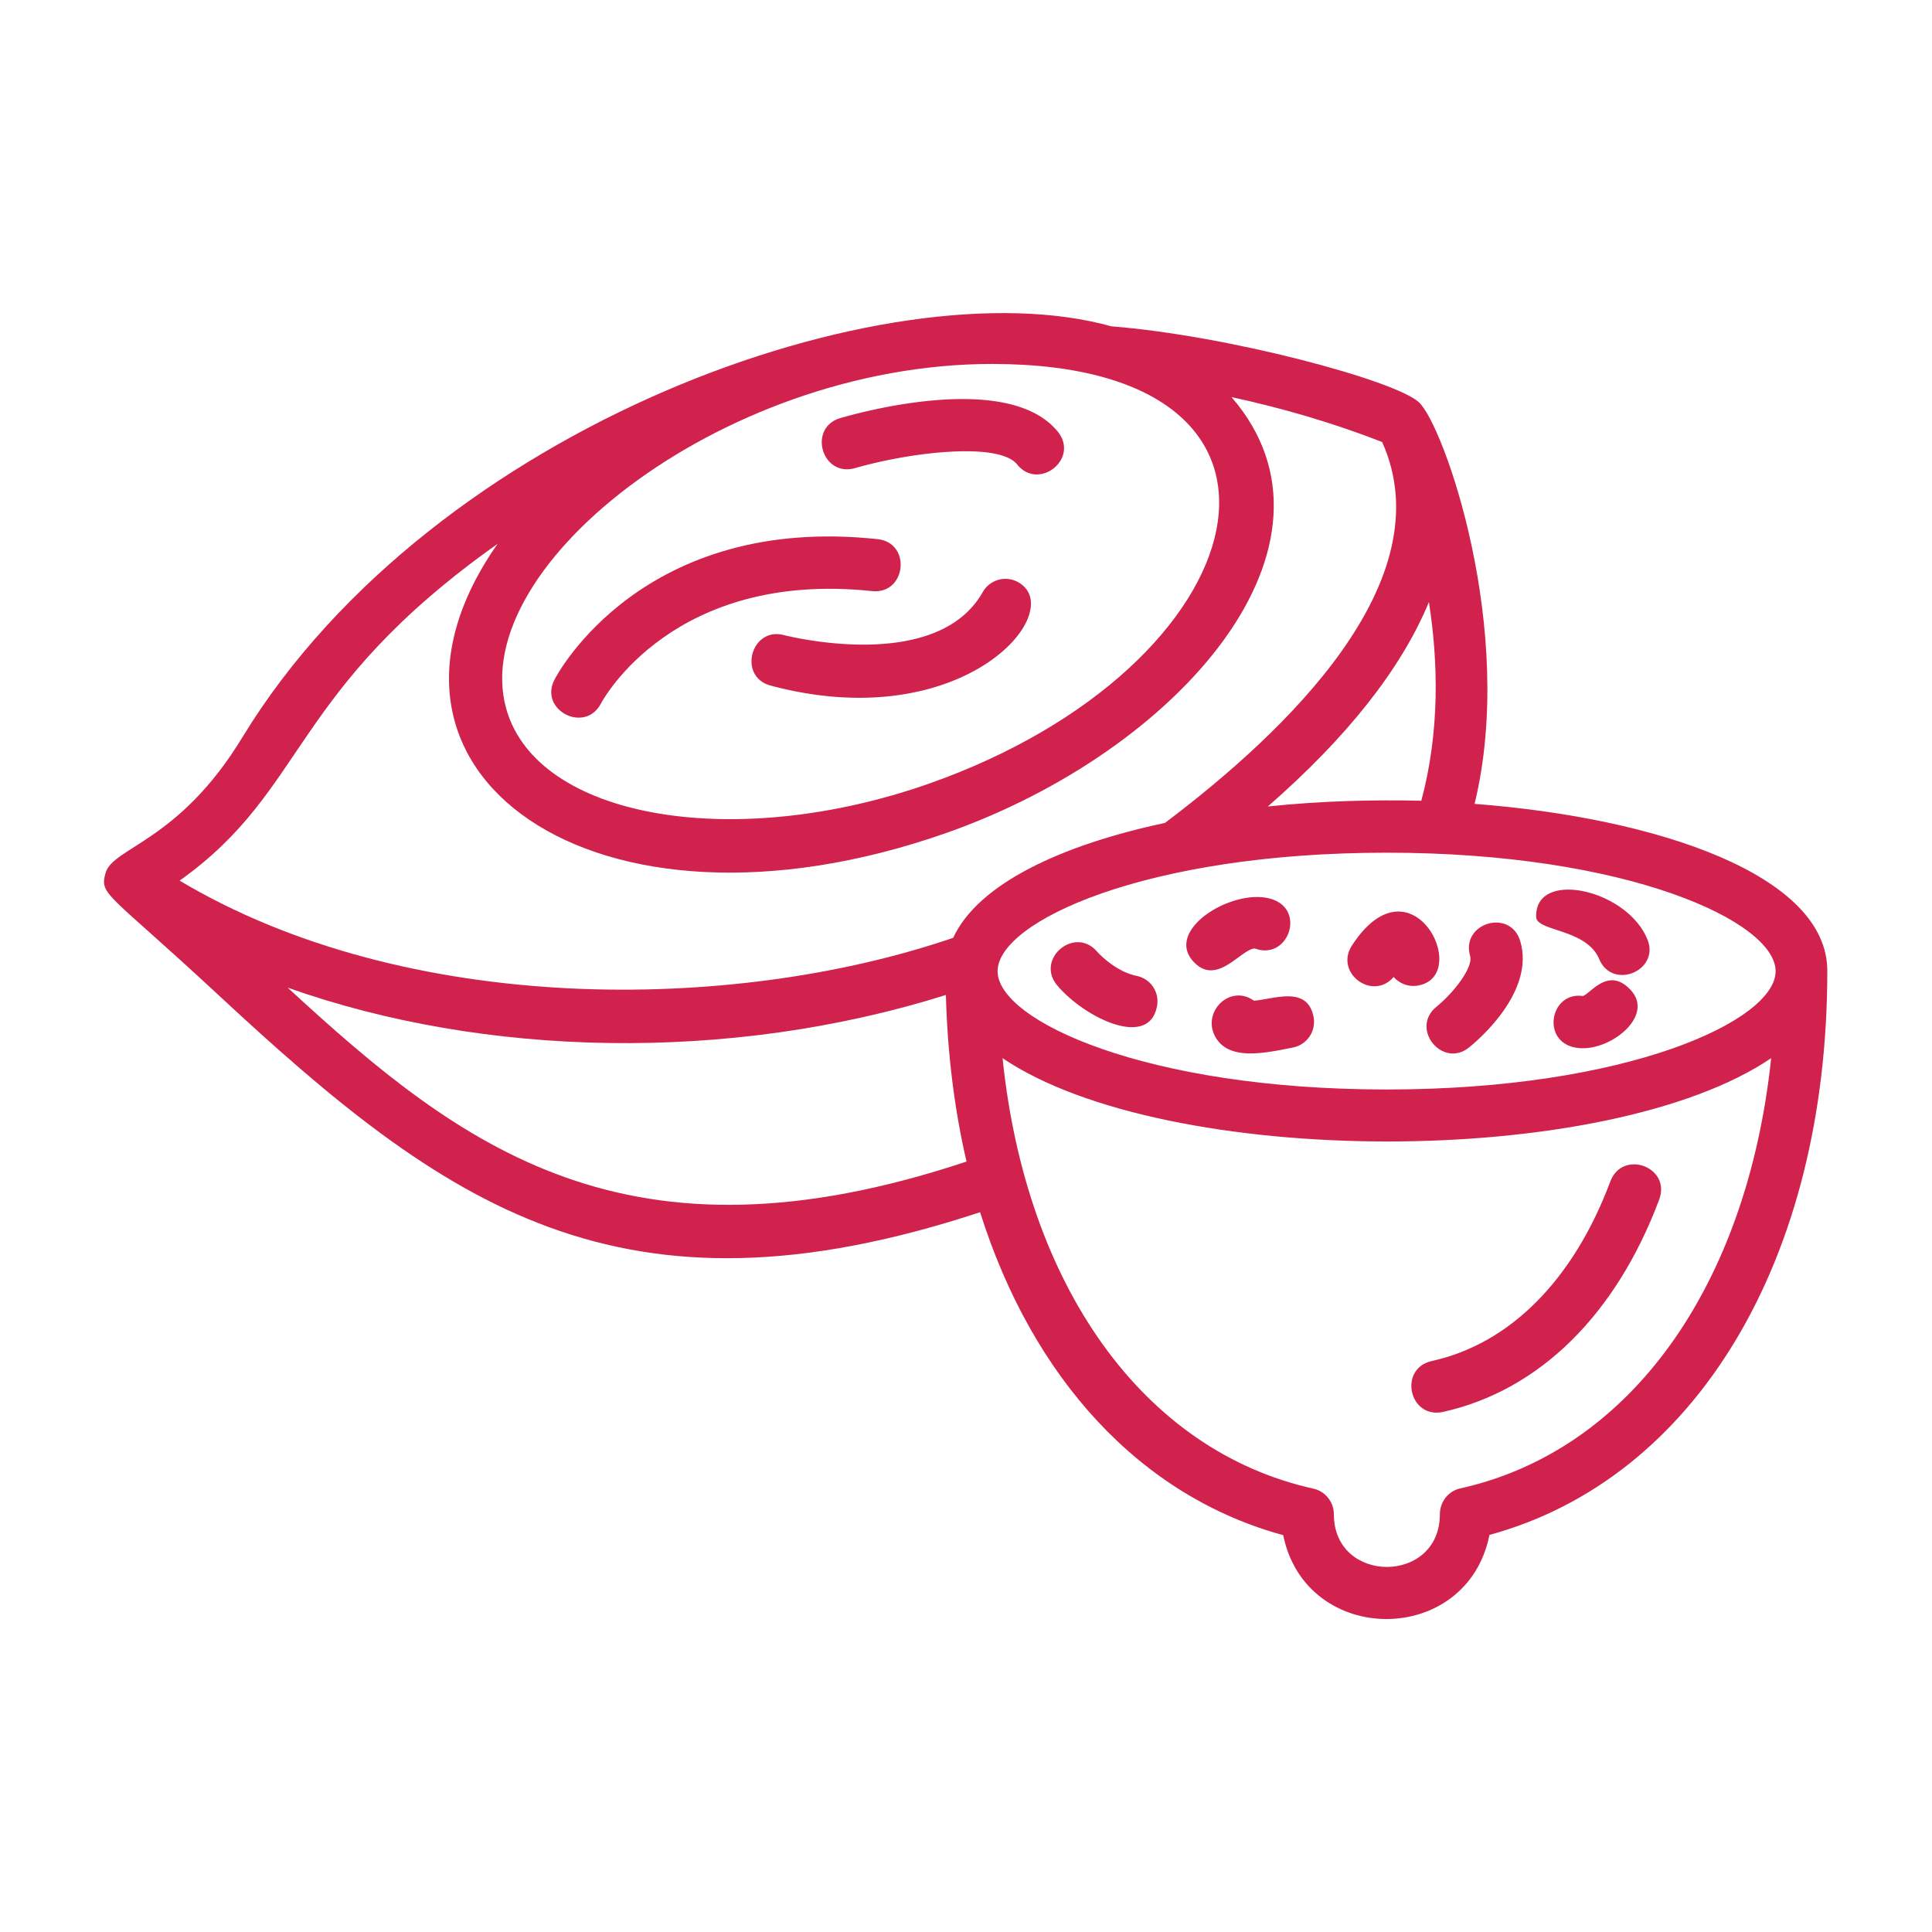 <svg xml:space="preserve" style="enable-background:new 0 0 512 512" viewBox="0 0 74 74" y="0" x="0" height="512" width="512" xmlns:xlink="http://www.w3.org/1999/xlink" version="1.1" xmlns="http://www.w3.org/2000/svg"><g><path data-sanitized-data-original="#000000" data-original="#000000" opacity="1" fill="#d0224c" d="M48.07 36.33c1.24.46 1.94-1.41.7-1.87-1.42-.53-4.21 1.12-3.06 2.37.9.98 1.83-.5 2.36-.5zM48.03 38.33c-.94-.67-2.06.48-1.44 1.45.54.84 1.85.56 2.94.34.54-.11.89-.64.78-1.18-.24-1.2-1.52-.67-2.28-.61zM51.78 36.22c-.67 1.04.79 2.14 1.6 1.2.23.26.58.39.92.33 2.12-.35-.23-5.06-2.52-1.53zM61.25 36.73c.51 1.22 2.36.44 1.84-.77-.8-1.92-4.32-2.67-4.25-.83.03.55 1.92.44 2.41 1.6zM60.63 38.15c-1.34-.19-1.65 2 0 2 1.2 0 2.76-1.31 1.79-2.27-.83-.84-1.48.16-1.79.27zM43.54 37.38c-.84-.17-1.5-.91-1.52-.93-.86-1-2.38.29-1.52 1.3 1.04 1.23 3.48 2.42 3.81.82a.993.993 0 0 0-.77-1.19z"></path><path data-sanitized-data-original="#000000" data-original="#000000" opacity="1" fill="#d0224c" d="M56.48 30.79c1.61-6.63-1.18-14.5-2.13-15.38-.9-.84-7.31-2.56-11.78-2.91-8.5-2.38-25.96 3.73-33.28 15.73-2.44 4.03-4.99 4.22-5.25 5.22-.23.84.07.71 4.26 4.6 8.76 8.15 15.43 12.93 29.24 8.38 2 6.34 6.11 10.87 11.61 12.37.87 4.28 7.04 4.29 7.9-.01 7.89-2.15 12.94-10.53 12.94-21.59.02-3.67-6.47-5.87-13.51-6.41zm11.53 6.41c0 1.89-5.67 4.53-14.9 4.53s-14.9-2.64-14.9-4.53c0-1.9 5.67-4.54 14.9-4.54s14.9 2.64 14.9 4.54zm-19.45-6.31c3.06-2.67 5.12-5.29 6.17-7.83.36 2.29.42 4.96-.29 7.61-1.84-.04-3.76 0-5.88.22zM38 13.94c13.36 0 10.36 11.58-2.43 16.08-7.33 2.57-14.7 1.37-16.1-2.62-1.91-5.44 8.07-13.46 18.53-13.46zm-18.94 6.89c-6.12 8.72 3.68 15.81 17.17 11.08 8.97-3.15 15.81-11.07 10.94-16.7 1.94.42 3.87.98 5.77 1.72 2.38 5.32-3.69 11.1-8.32 14.59-3.99.85-7.16 2.34-8.11 4.4-8.47 2.9-20.95 2.99-29.63-2.19 4.92-3.5 4.19-7.24 12.18-12.9zm-8.04 17c7.53 2.67 16.9 2.89 25.21.28.06 2.26.33 4.4.79 6.38-13 4.33-19.32-.5-26-6.66zm44.91 19.18c-.46.1-.78.52-.78.99 0 2.69-4.06 2.69-4.06 0 0-.47-.33-.88-.78-.98-6.54-1.45-11.01-7.78-11.91-16.49 6.25 4.23 23.12 4.28 29.44 0-.92 8.71-5.38 15.03-11.91 16.48z"></path><path data-sanitized-data-original="#000000" data-original="#000000" opacity="1" fill="#d0224c" d="M55.02 38.56c-1.03.84.24 2.39 1.26 1.55.42-.34 2.51-2.16 1.95-4.06-.38-1.27-2.29-.7-1.92.57.12.41-.58 1.36-1.29 1.94zM61.68 45.25c-1.41 3.77-3.84 6.22-6.84 6.88-1.29.29-.87 2.23.43 1.95 3.68-.82 6.62-3.71 8.28-8.13.47-1.25-1.4-1.94-1.87-.7zM23.01 26.96c.11-.21 2.81-5.12 10.39-4.32 1.31.14 1.53-1.85.21-1.99-8.96-.96-12.24 5.12-12.37 5.38-.61 1.16 1.15 2.08 1.77.93z"></path><path data-sanitized-data-original="#000000" data-original="#000000" opacity="1" fill="#d0224c" d="M39 22.3a1 1 0 0 0-1.36.38c-1.78 3.15-7.54 1.66-7.6 1.65-1.27-.35-1.8 1.59-.52 1.93C36.9 28.23 40.95 23.4 39 22.3zM32.75 17.93c2.15-.62 5.51-1.01 6.21-.14.82 1.02 2.39-.21 1.56-1.25-1.82-2.26-7.25-.84-8.32-.53-1.27.36-.73 2.28.55 1.92z"></path></g></svg>
